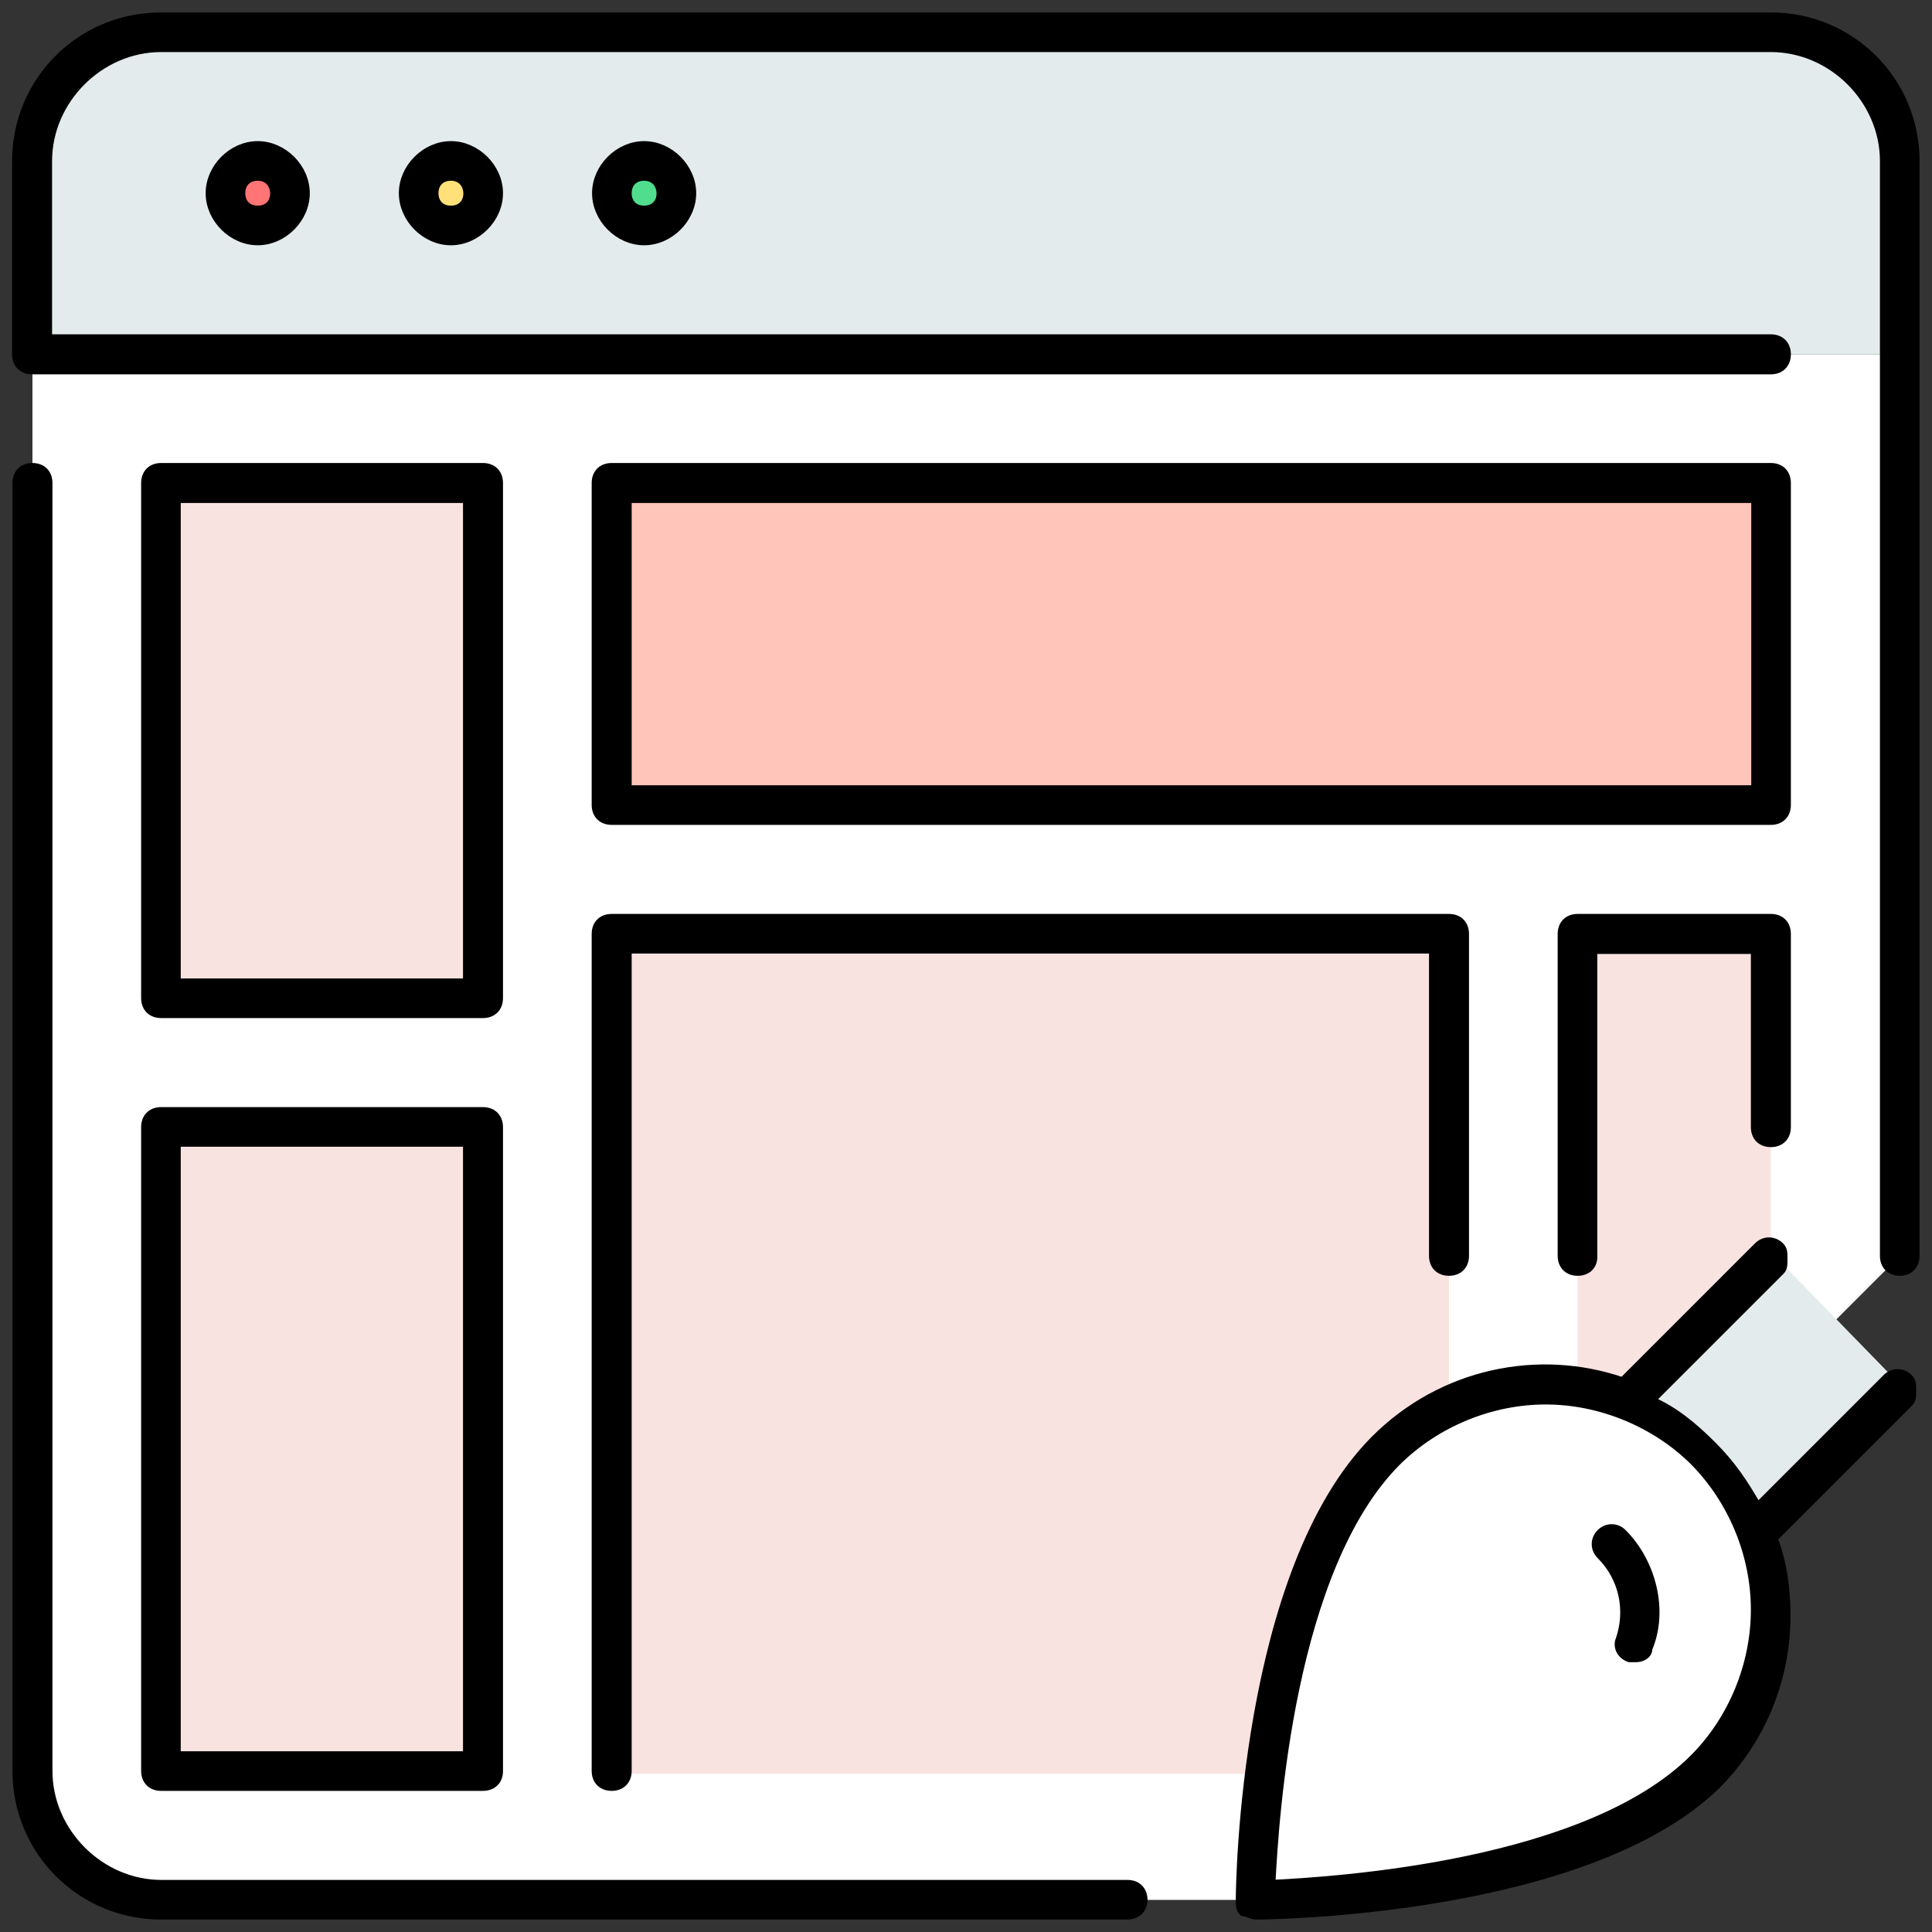 <?xml version="1.0" encoding="utf-8"?>
<!-- Generator: Adobe Illustrator 24.0.3, SVG Export Plug-In . SVG Version: 6.00 Build 0)  -->
<svg version="1.1" id="Layer_1" xmlns="http://www.w3.org/2000/svg" xmlns:xlink="http://www.w3.org/1999/xlink" x="0px" y="0px" width="512" height="512" viewBox="-49 141 512 512" style="enable-background:new -49 141 512 512;" xml:space="preserve">
<rect x="-49" y="141" width="512" height="512" fill="#333333" stroke="none"/>
<style type="text/css">
	.st0{fill:#E4EBED;}
	.st1{fill:#FFFFFF;}
	.st2{fill:#FFE079;}
	.st3{fill:#FF7474;}
	.st4{fill:#50DD8E;}
	.st5{fill:#F9E3E1;}
	.st6{fill:#FFC5BA;}
	.st7{stroke:#000000;stroke-width:2;stroke-miterlimit:10;}
</style>
<path class="st0" d="M454.5,183.7v51.2H-40.5v-51.2c0-18.8,15.4-34.1,34.1-34.1h426.7C439.1,149.5,454.5,164.9,454.5,183.7
	L454.5,183.7z"/>
<path class="st1" d="M454.5,234.9v238.9L283.8,644.5H-6.3c-18.8,0-34.1-15.4-34.1-34.1V234.9H454.5z"/>
<path class="st2" d="M70.5,183.7c4.3,0,8.5,4.3,8.5,8.5c0,4.3-4.3,8.5-8.5,8.5s-8.5-4.3-8.5-8.5C61.9,187.9,66.2,183.7,70.5,183.7"
	/>
<path class="st3" d="M19.3,183.7c4.3,0,8.5,4.3,8.5,8.5c0,4.3-4.3,8.5-8.5,8.5s-8.5-4.3-8.5-8.5C10.7,187.9,15,183.7,19.3,183.7"/>
<path class="st4" d="M121.7,183.7c5.1,0,8.5,4.3,8.5,8.5c0,4.3-3.4,8.5-8.5,8.5c-4.3,0-8.5-4.3-8.5-8.5
	C113.1,187.9,117.4,183.7,121.7,183.7"/>
<path class="st5" d="M-6.3,610.3H79V439.7H-6.3V610.3z M-6.3,405.5H79V269H-6.3V405.5z M335,388.5v125.4c-6,2.6-11.9,6.8-16.2,11.9
	c-19.6,19.6-28.2,57.2-32.4,85.3l0,0H113.1V389.3H335V388.5z M420.3,388.5v85.3l-38.4,38.4c-4.3-1.7-8.5-2.6-12.8-3.4v-0.9V388.5
	H420.3z"/>
<path class="st0" d="M454.5,507.9l-37.5,37.5h-0.9c-2.6-7.7-7.7-14.5-13.7-20.5c-6-6-12.8-10.2-20.5-13.7l38.4-38.4L454.5,507.9
	L454.5,507.9z"/>
<path class="st1" d="M381.9,512.2c7.7,2.6,14.5,7.7,20.5,13.7c6,6,10.2,12.8,13.7,20.5c8.5,21.3,4.3,46.9-13.7,64
	c-34.1,34.1-118.6,34.1-118.6,34.1s0-14.5,2.6-34.1c3.4-27.3,11.9-64.9,32.4-84.5c5.1-5.1,11.1-8.5,17.1-11.9
	c11.1-5.1,22.2-6.8,34.1-5.1C373.4,508.8,377.7,510.5,381.9,512.2"/>
<polygon class="st6" points="113.1,354.3 420.3,354.3 420.3,269 113.1,269 "/>
<path class="st7" d="M249.7,648.7h-256c-21.3,0-38.4-17.1-38.4-38.4V269c0-2.6,1.7-4.3,4.3-4.3c2.6,0,4.3,1.7,4.3,4.3v341.3
	c0,16.2,13.7,29.9,29.9,29.9h256c2.6,0,4.3,1.7,4.3,4.3S252.2,648.7,249.7,648.7z M283.8,648.7c-0.9,0-2.6-0.9-3.4-0.9
	c-0.9-0.9-0.9-1.7-0.9-3.4c0-3.4,0.9-87,35.8-122c17.9-17.9,43.5-23,65.7-15.4l35.8-35.8c1.7-1.7,4.3-1.7,6,0
	c0.9,0.9,0.9,1.7,0.9,3.4s0,2.6-0.9,3.4l-34.1,34.1c6,2.6,11.1,6.8,16.2,11.9c5.1,5.1,8.5,10.2,11.9,16.2l34.1-34.1
	c1.7-1.7,4.3-1.7,6,0c0.9,0.9,0.9,1.7,0.9,3.4s0,2.6-0.9,3.4l-35.8,35.8c2.6,6.8,3.4,13.7,3.4,20.5c0,17.1-6.8,33.3-18.8,45.2
	C370.8,647.9,287.2,648.7,283.8,648.7L283.8,648.7z M360.6,512.2c-14.5,0-29,6-39.3,16.2c-28.2,28.2-32.4,93.9-33.3,111.8
	c17.9-0.9,83.6-5.1,111.8-33.3l0,0c10.2-10.2,16.2-24.7,16.2-39.3s-6-29-16.2-39.3C389.6,518.2,375.1,512.2,360.6,512.2L360.6,512.2
	z M113.1,614.6c-2.6,0-4.3-1.7-4.3-4.3V388.5c0-2.6,1.7-4.3,4.3-4.3H335c2.6,0,4.3,1.7,4.3,4.3v85.3c0,2.6-1.7,4.3-4.3,4.3
	s-4.3-1.7-4.3-4.3v-81.1H117.4v217.6C117.4,612.9,115.7,614.6,113.1,614.6z M79,614.6H-6.3c-2.6,0-4.3-1.7-4.3-4.3V439.7
	c0-2.6,1.7-4.3,4.3-4.3H79c2.6,0,4.3,1.7,4.3,4.3v170.7C83.3,612.9,81.6,614.6,79,614.6z M-2.1,606.1h76.8V443.9H-2.1V606.1z
	 M384.5,580.5c-0.9,0-0.9,0-1.7,0c-2.6-0.9-3.4-3.4-2.6-5.1c2.6-7.7,0.9-16.2-5.1-22.2c-1.7-1.7-1.7-4.3,0-6c1.7-1.7,4.3-1.7,6,0
	c7.7,7.7,11.1,20.5,6.8,30.7C387.9,579.6,386.2,580.5,384.5,580.5z M454.5,478.1c-2.6,0-4.3-1.7-4.3-4.3V183.7
	c0-16.2-13.7-29.9-29.9-29.9H-6.3c-16.2,0-29.9,13.7-29.9,29.9v46.9h456.5c2.6,0,4.3,1.7,4.3,4.3c0,2.6-1.7,4.3-4.3,4.3H-40.5
	c-2.6,0-4.3-1.7-4.3-4.3v-51.2c0-21.3,17.1-38.4,38.4-38.4h426.7c21.3,0,38.4,17.1,38.4,38.4v290.1
	C458.7,476.4,457,478.1,454.5,478.1z M369.1,478.1c-2.6,0-4.3-1.7-4.3-4.3v-85.3c0-2.6,1.7-4.3,4.3-4.3h51.2c2.6,0,4.3,1.7,4.3,4.3
	v51.2c0,2.6-1.7,4.3-4.3,4.3s-4.3-1.7-4.3-4.3v-46.9h-42.7v81.1C373.4,476.4,371.7,478.1,369.1,478.1z M79,409.8H-6.3
	c-2.6,0-4.3-1.7-4.3-4.3V269c0-2.6,1.7-4.3,4.3-4.3H79c2.6,0,4.3,1.7,4.3,4.3v136.5C83.3,408.1,81.6,409.8,79,409.8z M-2.1,401.3
	h76.8v-128H-2.1V401.3z M420.3,358.6H113.1c-2.6,0-4.3-1.7-4.3-4.3V269c0-2.6,1.7-4.3,4.3-4.3h307.2c2.6,0,4.3,1.7,4.3,4.3v85.3
	C424.6,356.9,422.9,358.6,420.3,358.6z M117.4,350.1h298.7v-76.8H117.4V350.1z M121.7,205c-6.8,0-12.8-6-12.8-12.8
	c0-6.8,6-12.8,12.8-12.8s12.8,6,12.8,12.8C134.5,199,128.5,205,121.7,205z M121.7,187.9c-2.6,0-4.3,1.7-4.3,4.3
	c0,2.6,1.7,4.3,4.3,4.3s4.3-1.7,4.3-4.3C125.9,189.6,124.2,187.9,121.7,187.9z M70.5,205c-6.8,0-12.8-6-12.8-12.8
	c0-6.8,6-12.8,12.8-12.8s12.8,6,12.8,12.8C83.3,199,77.3,205,70.5,205z M70.5,187.9c-2.6,0-4.3,1.7-4.3,4.3c0,2.6,1.7,4.3,4.3,4.3
	s4.3-1.7,4.3-4.3C74.7,189.6,73,187.9,70.5,187.9z M19.3,205c-6.8,0-12.8-6-12.8-12.8c0-6.8,6-12.8,12.8-12.8s12.8,6,12.8,12.8
	C32.1,199,26.1,205,19.3,205z M19.3,187.9c-2.6,0-4.3,1.7-4.3,4.3c0,2.6,1.7,4.3,4.3,4.3s4.3-1.7,4.3-4.3
	C23.5,189.6,21.8,187.9,19.3,187.9z"/>
</svg>
